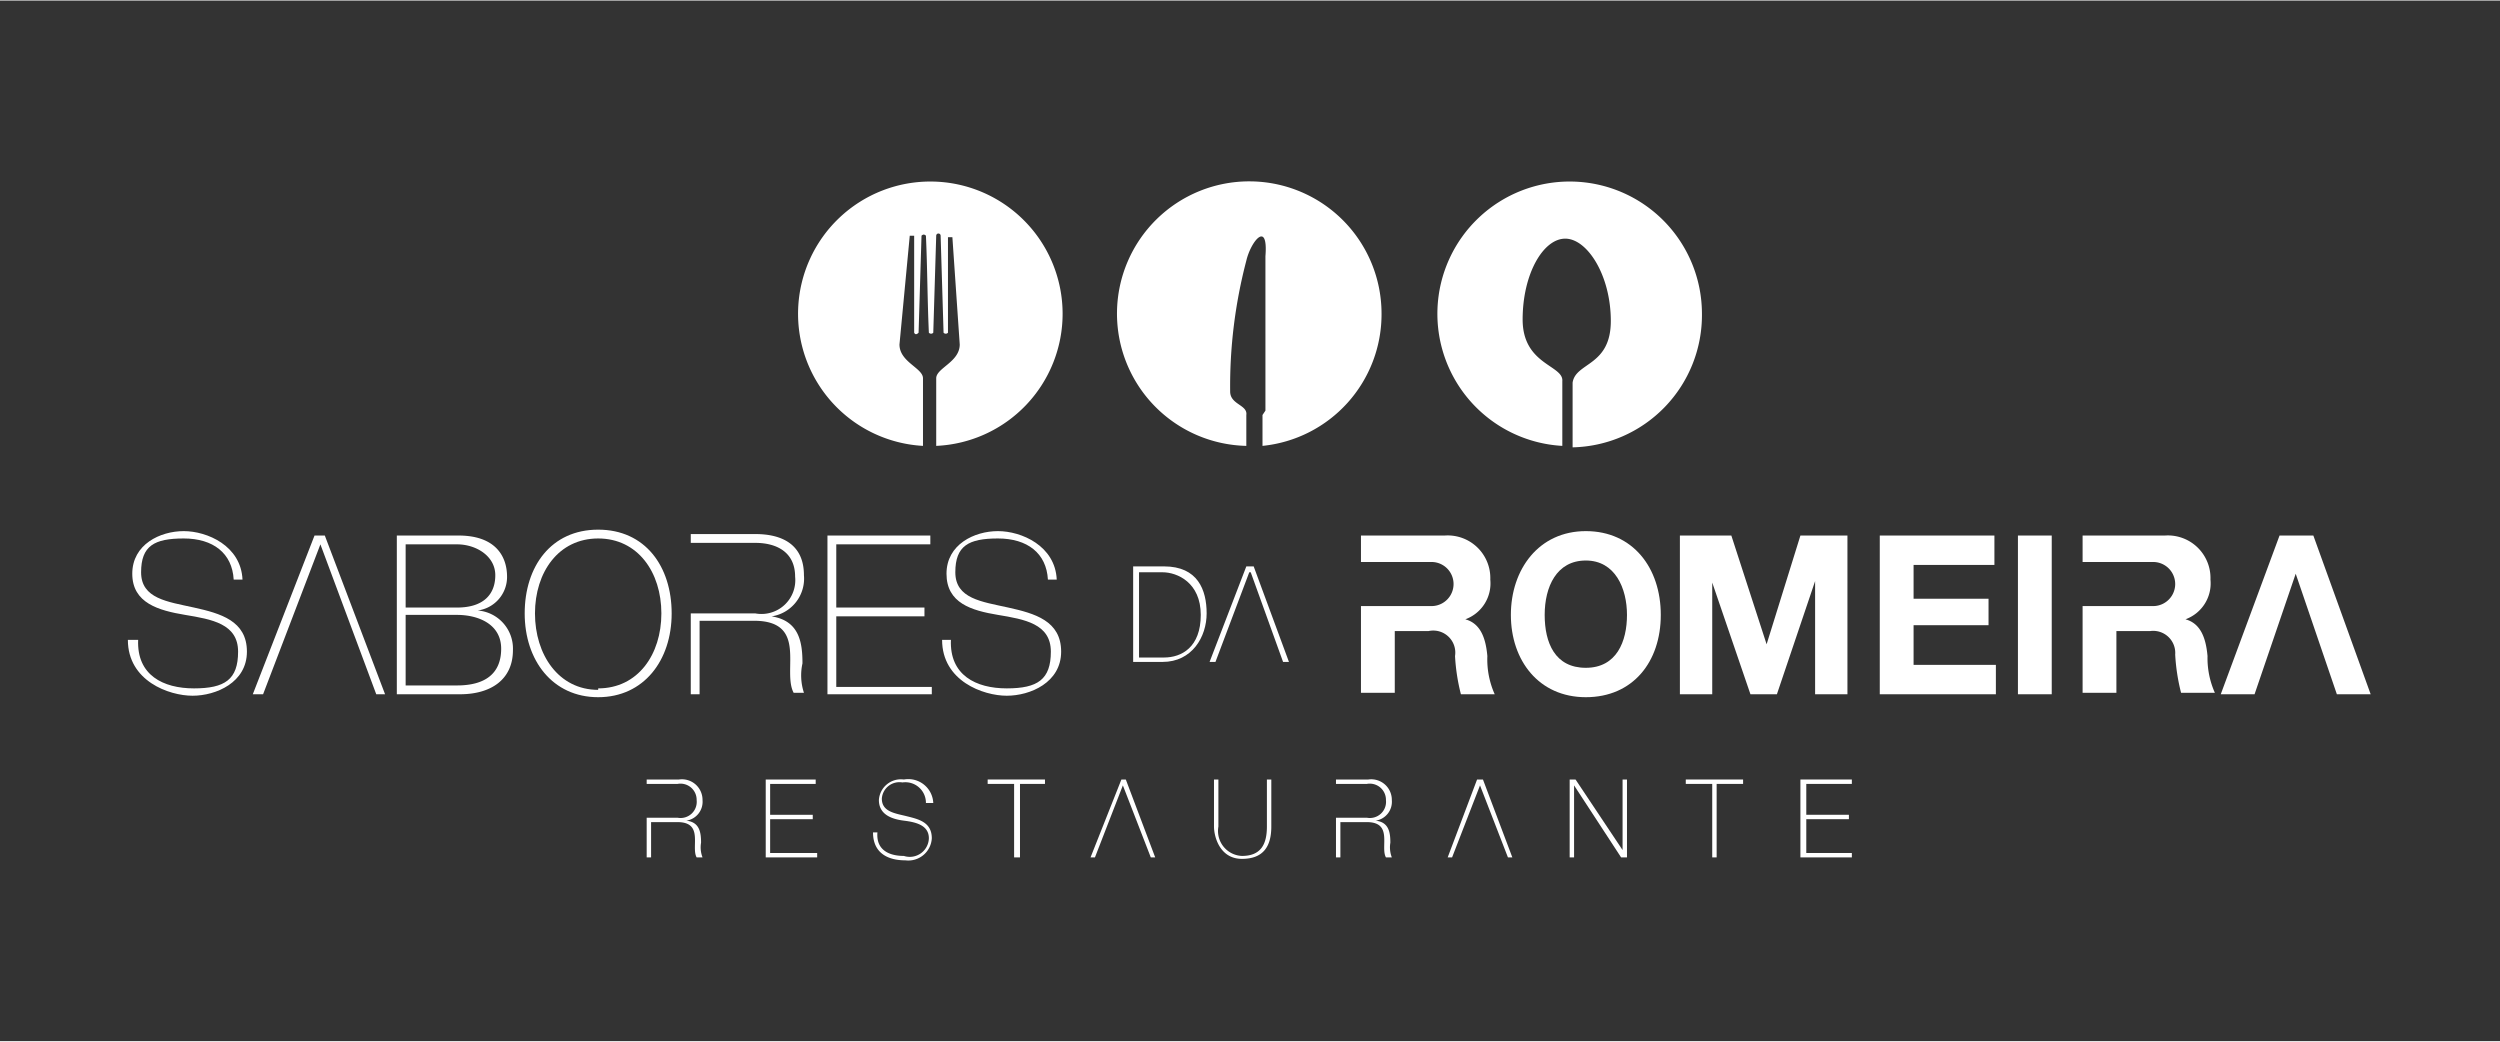<svg id="Layer_1" data-name="Layer 1" xmlns="http://www.w3.org/2000/svg" width="6cm" height="2.5cm" viewBox="0 0 170.1 70.8">
  <rect x="0" y="0" width="170.1" height="70.8" fill="#333333" stroke="none"/>
  <title>logos-clientes</title>
  <g>
    <path d="M15.9,39.4c-0.1-1.8-1.4-2.8-3.4-2.8s-2.9.5-2.9,2.3,1.8,2,3.6,2.4,3.6,0.9,3.6,3-2.1,3-3.7,3-4.4-1-4.4-3.8H9.4c-0.1,2.4,1.7,3.3,3.8,3.3s3-.6,3-2.5-1.8-2.2-3.6-2.5S9,41,9,39s1.9-2.9,3.5-2.9,3.9,1,4,3.3H15.9Z" style="fill: #fff"/>
    <path d="M27,36.4h4.2c2.5,0,3.3,1.4,3.3,2.8a2.3,2.3,0,0,1-2,2.3h0a2.6,2.6,0,0,1,2.4,2.7c0,2-1.5,3-3.6,3H27V36.4Zm0.6,4.9h3.5c1.8,0,2.6-.9,2.6-2.2s-1.3-2.1-2.6-2.1H27.6v4.3Zm0,5.3h3.5c1.9,0,3-.8,3-2.5s-1.6-2.3-3-2.3H27.6v4.8Z" style="fill: #fff"/>
    <path d="M40.7,47.4c-3.1,0-5-2.5-5-5.7s1.8-5.7,5-5.7,5,2.5,5,5.7S43.8,47.4,40.7,47.4Zm0-.6c2.7,0,4.3-2.3,4.3-5.1s-1.6-5.1-4.3-5.1-4.3,2.3-4.3,5.1S38,46.9,40.7,46.9Z" style="fill: #fff"/>
    <path d="M63.4,46.6v0.6H56.3V36.4h7v0.6H56.9v4.3h6v0.6h-6v4.8h6.5Z" style="fill: #fff"/>
    <path d="M71.3,39.4c-0.1-1.8-1.4-2.8-3.4-2.8s-2.9.5-2.9,2.3,1.8,2,3.6,2.4,3.6,0.9,3.6,3-2.1,3-3.7,3-4.4-1-4.4-3.8h0.6c-0.1,2.4,1.7,3.3,3.8,3.3s3-.6,3-2.5-1.8-2.2-3.6-2.5S64.4,41,64.4,39s1.9-2.9,3.5-2.9,3.9,1,4,3.3H71.3Z" style="fill: #fff"/>
    <polygon points="22.1 36.4 21.4 36.4 17.2 47.2 17.9 47.2 21.8 37 21.8 37 25.6 47.2 26.2 47.2 22.1 36.4" style="fill: #fff"/>
    <g>
      <path d="M77.1,38.5h2.1c2.3,0,2.9,1.6,2.9,3.2S81.1,45,79.1,45h-2V38.5Zm0.4,6.2h1.7c1.2,0,2.5-.7,2.5-2.9s-1.6-2.9-2.6-2.9H77.5v5.8Z" style="fill: #fff"/>
      <polygon points="85.3 38.5 84.8 38.5 82.3 45 82.7 45 85 38.9 85.1 38.9 87.3 45 87.7 45 85.3 38.5" style="fill: #fff"/>
    </g>
    <path d="M107.9,36.1c3.2,0,5.1,2.5,5.1,5.7s-1.9,5.6-5.1,5.6-5.1-2.5-5.1-5.6S104.7,36.1,107.9,36.1Zm0,9.3c2.1,0,2.8-1.8,2.8-3.6s-0.8-3.7-2.8-3.7-2.8,1.8-2.8,3.7S105.8,45.4,107.9,45.4Z" style="fill: #fff"/>
    <path d="M114.6,36.4h3.2l2.4,7.4h0l2.3-7.4h3.2V47.2h-2.2V39.5h0l-2.6,7.7h-1.8l-2.6-7.6h0v7.6h-2.2V36.4Z" style="fill: #fff"/>
    <path d="M127.9,36.4h7.8v2h-5.5v2.3h5.1v1.8h-5.1v2.7h5.6v2h-7.9V36.4Z" style="fill: #fff"/>
    <path d="M137.3,36.4h2.3V47.2h-2.3V36.4Z" style="fill: #fff"/>
    <polygon points="157.4 36.4 155.1 36.4 151.1 47.2 153.4 47.2 156.2 39 156.2 39 159 47.2 161.3 47.2 157.4 36.4" style="fill: #fff"/>
    <path d="M72.3,21.3a9,9,0,1,0-9.5,9V25.7c0-.7-1.6-1.1-1.6-2.3L61.9,16h0.3v6.6q0.1,0.2.3,0l0.2-6.6c0.1-.1.2-0.1,0.3,0,0.1,2.2.1,4.4,0.2,6.6a0.2,0.2,0,0,0,.3,0l0.2-6.6a0.1,0.1,0,0,1,.3,0l0.2,6.6a0.2,0.2,0,0,0,.3,0V16.1h0.3l0.5,7.3c0,1.2-1.6,1.6-1.6,2.3v4.6A9,9,0,0,0,72.3,21.3Z" style="fill: #fff;fill-rule: evenodd"/>
    <path d="M94,21.3a9,9,0,1,0-9.2,9V28.2c0.1-.7-1.1-0.7-1.1-1.6a33.6,33.6,0,0,1,1.1-8.9c0.3-1.3,1.5-2.8,1.3-.3V27.9l-0.2.3v2.1A9,9,0,0,0,94,21.3Z" style="fill: #fff;fill-rule: evenodd"/>
    <path d="M115.8,21.3a9,9,0,1,0-9.5,9V25.9c0.1-1.1-2.7-1.1-2.7-4.2s1.4-5.5,2.9-5.5,3.1,2.5,3.1,5.6-2.4,2.8-2.6,4.2v4.4A9,9,0,0,0,115.8,21.3Z" style="fill: #fff;fill-rule: evenodd"/>
    <path d="M55.6,58v0.3H52.1V53h3.4v0.3H52.4v2.1h2.9v0.3H52.4V58h3.2Z" style="fill: #fff"/>
    <path d="M63,54.6a1.4,1.4,0,0,0-1.6-1.4A1.2,1.2,0,0,0,60,54.3c0,0.9.9,1,1.7,1.2s1.7,0.4,1.7,1.5a1.6,1.6,0,0,1-1.8,1.5c-1.2,0-2.2-.5-2.2-1.9h0.3c-0.1,1.2.8,1.6,1.8,1.6A1.3,1.3,0,0,0,63.2,57c0-.9-0.9-1.1-1.7-1.2s-1.7-.4-1.7-1.4a1.5,1.5,0,0,1,1.7-1.4,1.7,1.7,0,0,1,2,1.6H63Z" style="fill: #fff"/>
    <path d="M67.2,53.3V53h3.9v0.3H69.4v5H69v-5H67.2Z" style="fill: #fff"/>
    <path d="M82.9,53v3.2a1.7,1.7,0,0,0,1.6,2c1.3,0,1.7-.8,1.7-2V53h0.3v3.2c0,1.3-.5,2.2-2,2.2s-1.9-1.5-1.9-2.2V53h0.3Z" style="fill: #fff"/>
    <path d="M106.8,53h0.4l3.2,4.8h0V53h0.3v5.3h-0.4l-3.2-4.9h0v4.9h-0.3V53Z" style="fill: #fff"/>
    <path d="M114.7,53.3V53h3.9v0.3h-1.8v5h-0.3v-5h-1.8Z" style="fill: #fff"/>
    <path d="M126,58v0.3h-3.5V53H126v0.3h-3.1v2.1h2.9v0.3h-2.9V58H126Z" style="fill: #fff"/>
    <polygon points="76.6 53 76.3 53 74.2 58.3 74.5 58.3 76.4 53.4 76.4 53.4 78.3 58.3 78.6 58.3 76.6 53" style="fill: #fff"/>
    <polygon points="100.9 53 100.5 53 98.5 58.3 98.8 58.3 100.7 53.4 100.7 53.4 102.6 58.3 102.9 58.3 100.9 53" style="fill: #fff"/>
    <path d="M54.6,45.1c0-1.4-.2-2.9-2.1-3.2h0a2.6,2.6,0,0,0,2.2-2.8c0-2.1-1.5-2.8-3.3-2.8H47v0.6h4.4c1.4,0,2.7.6,2.7,2.3a2.3,2.3,0,0,1-2.7,2.5H47v5.5h0.6V42.2h3.7c3.7,0,1.9,3.4,2.7,4.9h0.7A3.8,3.8,0,0,1,54.6,45.1Z" style="fill: #fff"/>
    <path d="M101.2,44.6c-0.1-1.1-.4-2.2-1.5-2.5h0a2.6,2.6,0,0,0,1.7-2.7,2.9,2.9,0,0,0-3.1-3H92.6v1.8h4.8a1.5,1.5,0,1,1,0,3H92.6v5.9h2.3V42.9h2.3A1.5,1.5,0,0,1,99,44.6a13.4,13.4,0,0,0,.4,2.6h2.3A5.8,5.8,0,0,1,101.2,44.6Z" style="fill: #fff"/>
    <path d="M150.2,44.6c-0.1-1.1-.4-2.2-1.5-2.5h0a2.6,2.6,0,0,0,1.7-2.7,2.9,2.9,0,0,0-3.1-3h-5.6v1.8h4.8a1.5,1.5,0,1,1,0,3h-4.8v5.9H144V42.9h2.3a1.5,1.5,0,0,1,1.7,1.6,13.4,13.4,0,0,0,.4,2.6h2.3A5.8,5.8,0,0,1,150.2,44.6Z" style="fill: #fff"/>
    <path d="M47.7,57.3c0-.7-0.1-1.4-1-1.5h0a1.3,1.3,0,0,0,1.1-1.4A1.4,1.4,0,0,0,46.2,53H44v0.3h2.1a1.1,1.1,0,0,1,1.3,1.1,1.1,1.1,0,0,1-1.3,1.2H44v2.7h0.3V55.9h1.8c1.8,0,.9,1.7,1.3,2.4h0.4A1.9,1.9,0,0,1,47.7,57.3Z" style="fill: #fff"/>
    <path d="M94.6,57.3c0-.7-0.1-1.4-1-1.5h0a1.3,1.3,0,0,0,1.1-1.4A1.4,1.4,0,0,0,93.1,53H90.9v0.3h2.1a1.1,1.1,0,0,1,1.3,1.1,1.1,1.1,0,0,1-1.3,1.2H90.9v2.7h0.3V55.9h1.8c1.8,0,.9,1.7,1.3,2.4h0.4A1.9,1.9,0,0,1,94.6,57.3Z" style="fill: #fff"/>
  </g>
</svg>

